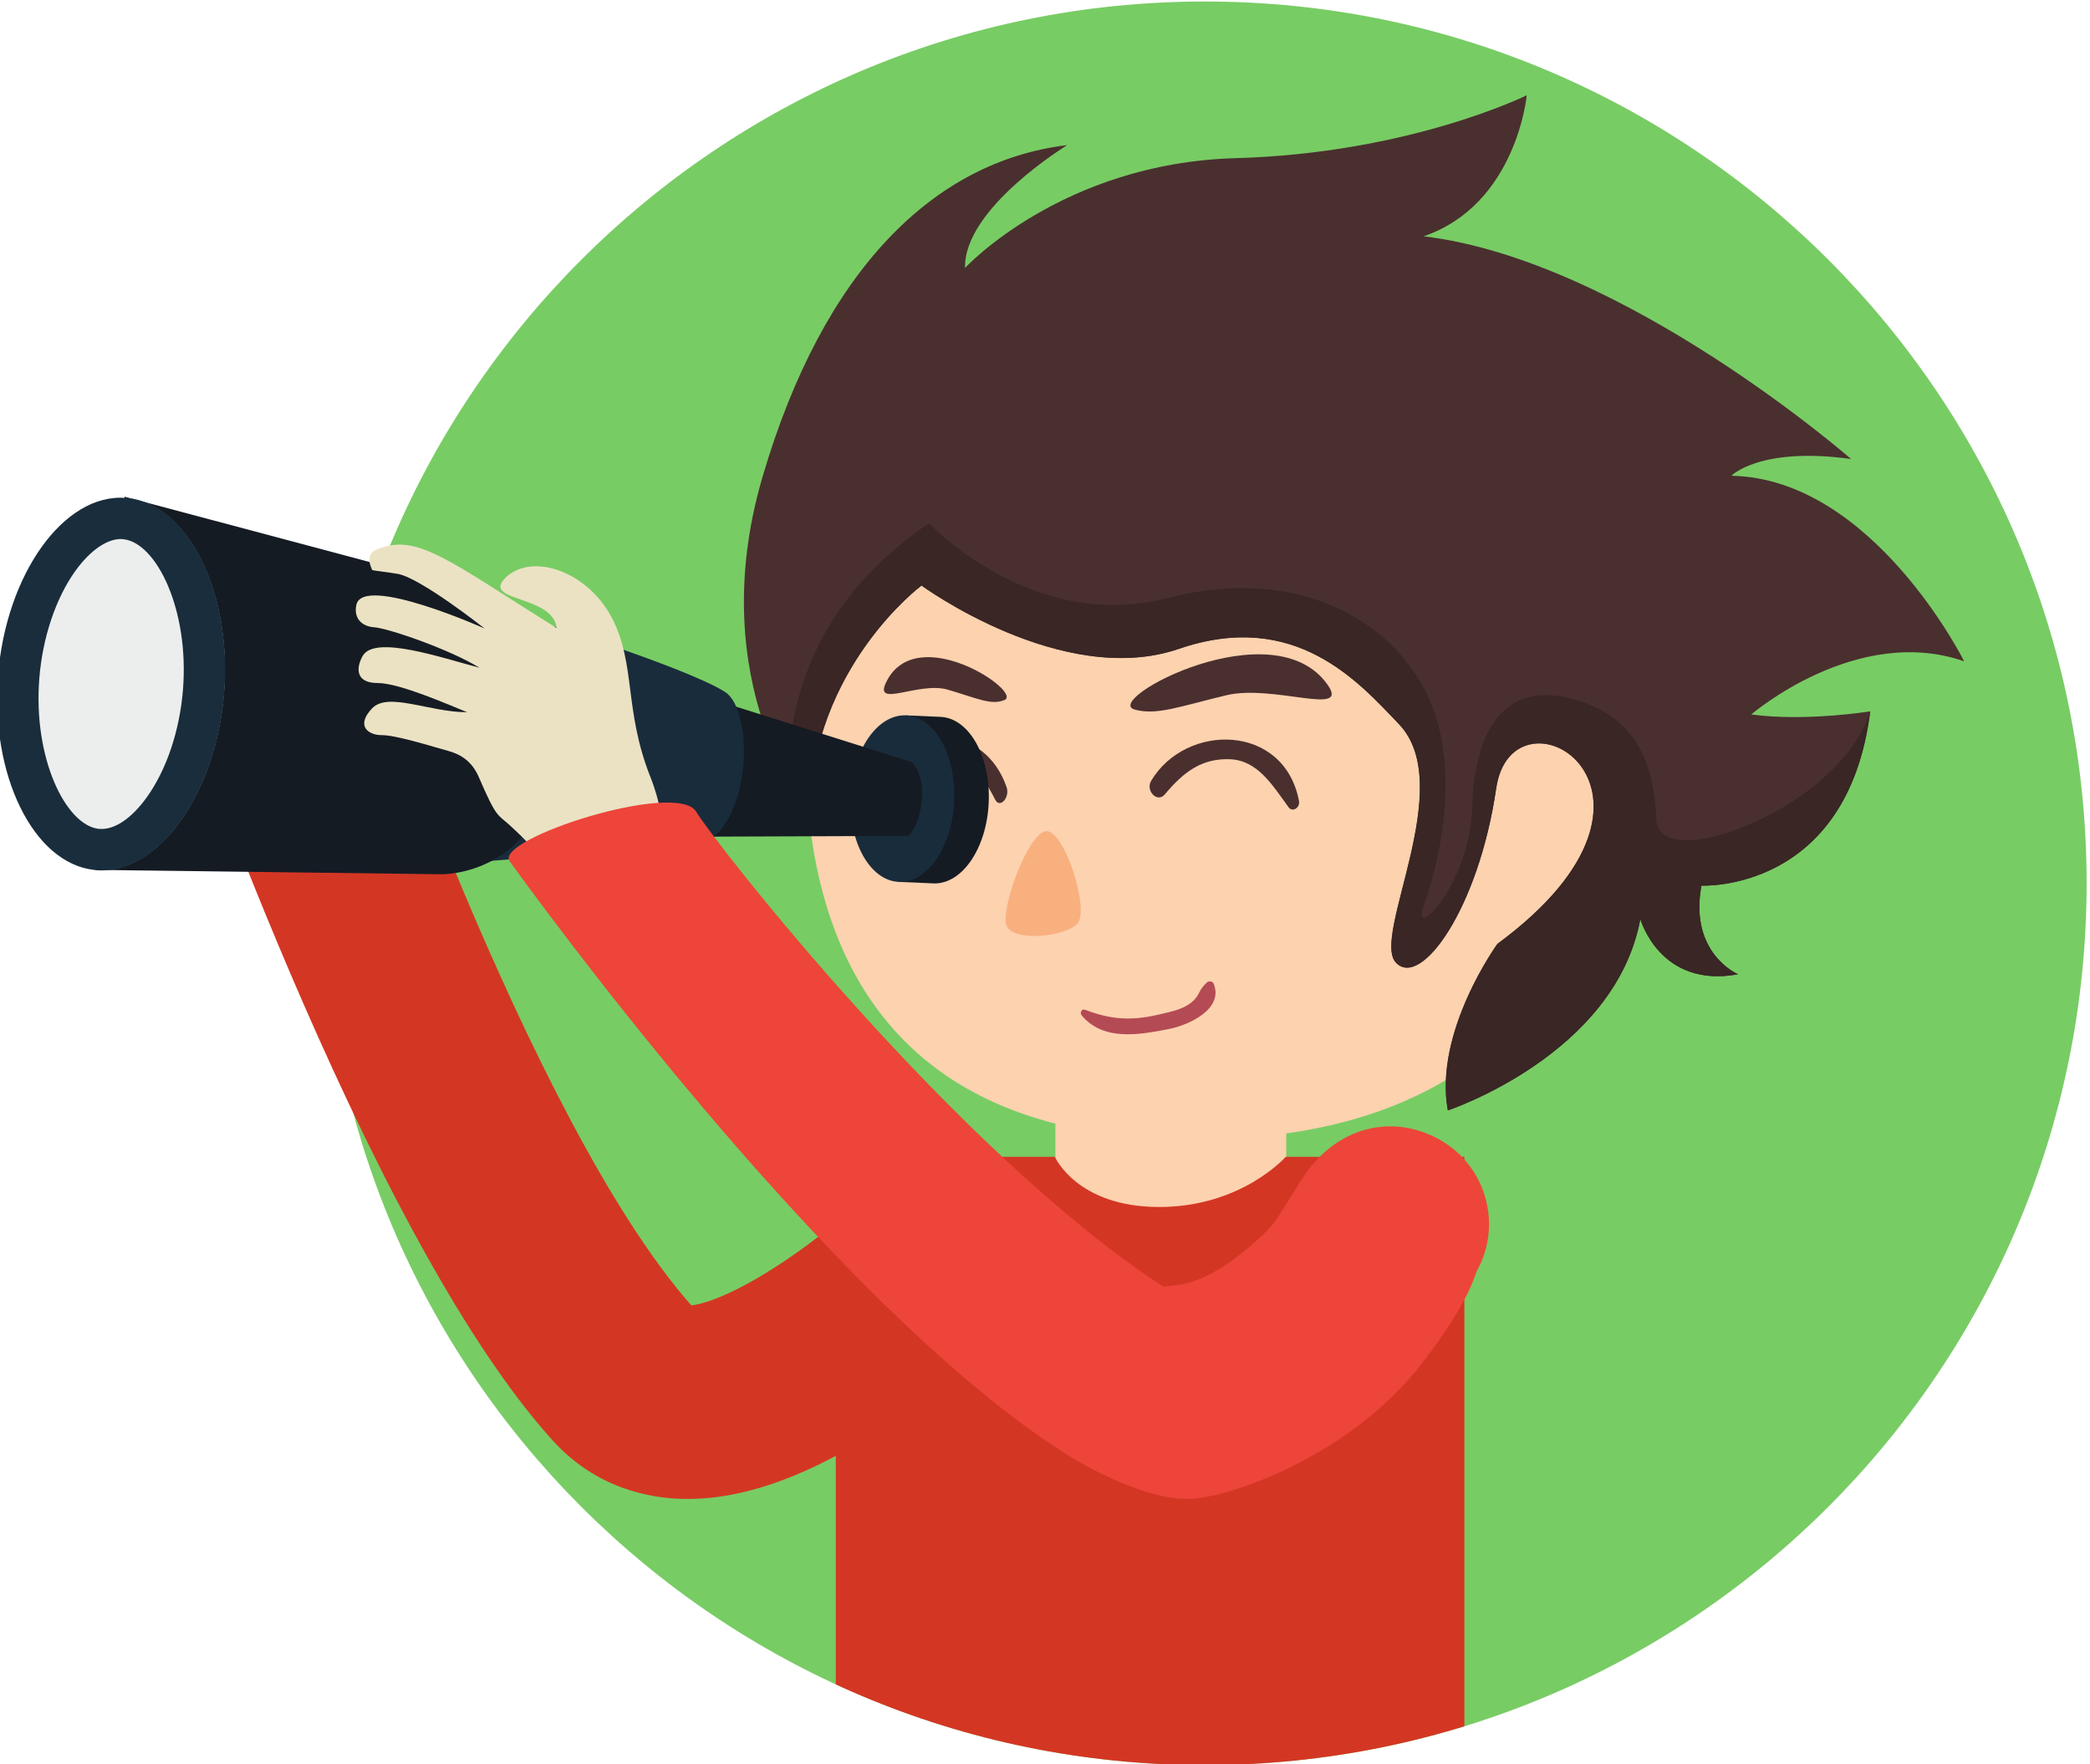 <?xml version="1.0" encoding="UTF-8" standalone="no"?>
<!-- Created with Inkscape (http://www.inkscape.org/) -->

<svg
   xmlns:dc="http://purl.org/dc/elements/1.1/"
   xmlns:cc="http://creativecommons.org/ns#"
   xmlns:rdf="http://www.w3.org/1999/02/22-rdf-syntax-ns#"
   xmlns:svg="http://www.w3.org/2000/svg"
   xmlns="http://www.w3.org/2000/svg"
   xmlns:sodipodi="http://sodipodi.sourceforge.net/DTD/sodipodi-0.dtd"
   xmlns:inkscape="http://www.inkscape.org/namespaces/inkscape"
   version="1.1"
   id="svg2"
   xml:space="preserve"
   width="186.045"
   height="157.027"
   viewBox="0 0 186.045 157.027"
   sodipodi:docname="answer.svg"
   inkscape:version="0.92.1 r15371"><defs
     id="defs6"><clipPath
       clipPathUnits="userSpaceOnUse"
       id="clipPath38"><path
         d="m 2416.03,10644.3 c 0,-378 -306.48,-684.5 -684.54,-684.5 -378.06,0 -684.53,306.5 -684.53,684.5 0,378.1 306.47,684.6 684.53,684.6 378.06,0 684.54,-306.5 684.54,-684.6"
         id="path36"
         inkscape:connector-curvature="0" /></clipPath><clipPath
       clipPathUnits="userSpaceOnUse"
       id="clipPath78"><path
         d="m 862.785,10337.4 h 1629.59 v 1629.58 H 862.785 Z"
         id="path76"
         inkscape:connector-curvature="0" /></clipPath><clipPath
       clipPathUnits="userSpaceOnUse"
       id="clipPath124"><path
         d="m 8521.56,10658.5 c 0,-378 -306.48,-684.5 -684.53,-684.5 -378.07,0 -684.54,306.5 -684.54,684.5 0,378.1 306.47,684.6 684.54,684.6 378.05,0 684.53,-306.5 684.53,-684.6"
         id="path122"
         inkscape:connector-curvature="0" /></clipPath><clipPath
       clipPathUnits="userSpaceOnUse"
       id="clipPath176"><path
         d="m 8521.56,10658.5 c 0,-378 -306.48,-684.5 -684.53,-684.5 -378.07,0 -684.54,306.5 -684.54,684.5 0,378.1 306.47,684.6 684.54,684.6 378.05,0 684.53,-306.5 684.53,-684.6"
         id="path174"
         inkscape:connector-curvature="0" /></clipPath><clipPath
       clipPathUnits="userSpaceOnUse"
       id="clipPath182"><path
         d="m 7890.06,10792.7 c -14.64,-0.4 -186.28,-5 -200.9,-5.4 -97.15,-2.6 -15.94,-97.4 92.76,-102 2.61,-0.2 9.58,-0.1 10.47,-0.1 0.89,0 7.86,0.4 10.45,0.7 108.31,10.3 184.34,109.3 87.22,106.8"
         id="path180"
         inkscape:connector-curvature="0" /></clipPath><clipPath
       clipPathUnits="userSpaceOnUse"
       id="clipPath196"><path
         d="m 8521.56,10658.5 c 0,-378 -306.48,-684.5 -684.53,-684.5 -378.07,0 -684.54,306.5 -684.54,684.5 0,378.1 306.47,684.6 684.54,684.6 378.05,0 684.53,-306.5 684.53,-684.6"
         id="path194"
         inkscape:connector-curvature="0" /></clipPath><clipPath
       clipPathUnits="userSpaceOnUse"
       id="clipPath206"><path
         d="m 6646.85,10834.8 1777.45,-957.2 767.55,709.7 -253.26,905.3 -1746.1,680 -545.64,-1337.8"
         id="path204"
         inkscape:connector-curvature="0" /></clipPath><clipPath
       clipPathUnits="userSpaceOnUse"
       id="clipPath298"><path
         d="m 6646.85,10834.8 1777.45,-957.2 767.55,709.7 -253.26,905.3 -1746.1,680 -545.64,-1337.8"
         id="path296"
         inkscape:connector-curvature="0" /></clipPath><clipPath
       clipPathUnits="userSpaceOnUse"
       id="clipPath304"><path
         d="m 7890.06,10792.7 c -14.64,-0.4 -186.28,-5 -200.9,-5.4 -97.15,-2.6 -15.94,-97.4 92.76,-102 2.61,-0.2 9.58,-0.1 10.47,-0.1 0.89,0 7.86,0.4 10.45,0.7 108.31,10.3 184.34,109.3 87.22,106.8"
         id="path302"
         inkscape:connector-curvature="0" /></clipPath><clipPath
       clipPathUnits="userSpaceOnUse"
       id="clipPath318"><path
         d="m 6646.85,10834.8 1777.45,-957.2 767.55,709.7 -253.26,905.3 -1746.1,680 -545.64,-1337.8"
         id="path316"
         inkscape:connector-curvature="0" /></clipPath><clipPath
       clipPathUnits="userSpaceOnUse"
       id="clipPath330"><path
         d="m 11549.6,10651.8 c 0,-378 -306.5,-684.5 -684.6,-684.5 -378,0 -684.5,306.5 -684.5,684.5 0,378.1 306.5,684.6 684.5,684.6 378.1,0 684.6,-306.5 684.6,-684.6"
         id="path328"
         inkscape:connector-curvature="0" /></clipPath><clipPath
       clipPathUnits="userSpaceOnUse"
       id="clipPath432"><path
         d="m 5270.01,10683.7 c 0,-378.1 -306.47,-684.5 -684.53,-684.5 -378.06,0 -684.54,306.4 -684.54,684.5 0,378.1 306.48,684.5 684.54,684.5 378.06,0 684.53,-306.4 684.53,-684.5"
         id="path430"
         inkscape:connector-curvature="0" /></clipPath><clipPath
       clipPathUnits="userSpaceOnUse"
       id="clipPath512"><path
         d="m 4048.81,9982.3 1419.82,545.9 281.26,1649.8 c 0,0 -1840.88,-215.7 -1874.4,-219 -33.53,-3.3 -780.19,-581.9 -780.19,-581.9 l 166.66,-1258.1 786.85,-136.7"
         id="path510"
         inkscape:connector-curvature="0" /></clipPath><clipPath
       clipPathUnits="userSpaceOnUse"
       id="clipPath632"><path
         d="m 2304.07,13149.1 c 0,-378 -306.47,-684.5 -684.53,-684.5 -378.06,0 -684.536,306.5 -684.536,684.5 0,378.1 306.476,684.5 684.536,684.5 378.06,0 684.53,-306.4 684.53,-684.5"
         id="path630"
         inkscape:connector-curvature="0" /></clipPath><clipPath
       clipPathUnits="userSpaceOnUse"
       id="clipPath688"><path
         d="m 429.363,13325.3 1556.447,-754.6 946.42,112.8 -628.16,2190.5 -1896.406,211.9 21.699,-1760.6"
         id="path686"
         inkscape:connector-curvature="0" /></clipPath><clipPath
       clipPathUnits="userSpaceOnUse"
       id="clipPath800"><path
         d="m 10868.1,7948 c 0,-378 -306.5,-684.5 -684.5,-684.5 -378.11,0 -684.58,306.5 -684.58,684.5 0,378.1 306.47,684.5 684.58,684.5 378,0 684.5,-306.4 684.5,-684.5"
         id="path798"
         inkscape:connector-curvature="0" /></clipPath><clipPath
       clipPathUnits="userSpaceOnUse"
       id="clipPath992"><path
         d="m 9602.5,8038.6 -18.12,-414.4 858.22,-249.3 425.5,639.5 722.8,708.8 -2051.88,738.9 -594.75,-895.5 658.23,-528"
         id="path990"
         inkscape:connector-curvature="0" /></clipPath><clipPath
       clipPathUnits="userSpaceOnUse"
       id="clipPath1200"><path
         d="m 7844.09,7924.7 c 0,-378 -306.48,-684.5 -684.54,-684.5 -378.05,0 -684.53,306.5 -684.53,684.5 0,378.1 306.48,684.5 684.53,684.5 378.06,0 684.54,-306.4 684.54,-684.5"
         id="path1198"
         inkscape:connector-curvature="0" /></clipPath><clipPath
       clipPathUnits="userSpaceOnUse"
       id="clipPath1286"><path
         d="m 7844.09,7924.7 c 0,-378 -306.48,-684.5 -684.54,-684.5 -378.05,0 -684.53,306.5 -684.53,684.5 0,378.1 306.48,684.5 684.53,684.5 378.06,0 684.54,-306.4 684.54,-684.5"
         id="path1284"
         inkscape:connector-curvature="0" /></clipPath><clipPath
       clipPathUnits="userSpaceOnUse"
       id="clipPath1292"><path
         d="m 7404.21,8095.6 c 11.29,-1.2 143.8,-16.2 155.09,-17.5 75,-8.4 5.85,-76.4 -78.57,-72.7 -2.02,0 -7.42,0.5 -8.1,0.6 -0.7,0.1 -6.06,0.8 -8.05,1.2 -83.11,15.3 -135.36,96.9 -60.37,88.4"
         id="path1290"
         inkscape:connector-curvature="0" /></clipPath><clipPath
       clipPathUnits="userSpaceOnUse"
       id="clipPath1306"><path
         d="m 7844.09,7924.7 c 0,-378 -306.48,-684.5 -684.54,-684.5 -378.05,0 -684.53,306.5 -684.53,684.5 0,378.1 306.48,684.5 684.53,684.5 378.06,0 684.54,-306.4 684.54,-684.5"
         id="path1304"
         inkscape:connector-curvature="0" /></clipPath><clipPath
       clipPathUnits="userSpaceOnUse"
       id="clipPath1340"><path
         d="m 7844.09,7924.7 c 0,-378 -306.48,-684.5 -684.54,-684.5 -378.05,0 -684.53,306.5 -684.53,684.5 0,378.1 306.48,684.5 684.53,684.5 378.06,0 684.54,-306.4 684.54,-684.5"
         id="path1338"
         inkscape:connector-curvature="0" /></clipPath><clipPath
       clipPathUnits="userSpaceOnUse"
       id="clipPath1346"><path
         d="m 6982.93,8413.4 c 9.91,-1.1 126.15,-14.2 136.06,-15.4 65.78,-7.4 5.13,-67 -68.93,-63.7 -1.78,0 -6.51,0.4 -7.11,0.5 -0.61,0 -5.31,0.7 -7.05,1 -72.92,13.4 -118.75,85 -52.97,77.6"
         id="path1344"
         inkscape:connector-curvature="0" /></clipPath><clipPath
       clipPathUnits="userSpaceOnUse"
       id="clipPath1360"><path
         d="m 7844.09,7924.7 c 0,-378 -306.48,-684.5 -684.54,-684.5 -378.05,0 -684.53,306.5 -684.53,684.5 0,378.1 306.48,684.5 684.53,684.5 378.06,0 684.54,-306.4 684.54,-684.5"
         id="path1358"
         inkscape:connector-curvature="0" /></clipPath><clipPath
       clipPathUnits="userSpaceOnUse"
       id="clipPath1422"><path
         d="m 6509.88,8170.4 50.5,-569.5 861.37,-308.3 498.13,741.1 647.06,666.2 -2051.92,738.9 -594.74,-895.5 589.6,-372.9"
         id="path1420"
         inkscape:connector-curvature="0" /></clipPath><clipPath
       clipPathUnits="userSpaceOnUse"
       id="clipPath1526"><path
         d="m 6509.88,8170.4 50.5,-569.5 861.37,-308.3 498.13,741.1 647.06,666.2 -2051.92,738.9 -594.74,-895.5 589.6,-372.9"
         id="path1524"
         inkscape:connector-curvature="0" /></clipPath><clipPath
       clipPathUnits="userSpaceOnUse"
       id="clipPath1532"><path
         d="m 7404.21,8095.6 c 11.29,-1.2 143.8,-16.2 155.09,-17.5 75,-8.4 5.85,-76.4 -78.57,-72.7 -2.02,0 -7.42,0.5 -8.1,0.6 -0.7,0.1 -6.06,0.8 -8.05,1.2 -83.11,15.3 -135.36,96.9 -60.37,88.4"
         id="path1530"
         inkscape:connector-curvature="0" /></clipPath><clipPath
       clipPathUnits="userSpaceOnUse"
       id="clipPath1546"><path
         d="m 6509.88,8170.4 50.5,-569.5 861.37,-308.3 498.13,741.1 647.06,666.2 -2051.92,738.9 -594.74,-895.5 589.6,-372.9"
         id="path1544"
         inkscape:connector-curvature="0" /></clipPath><clipPath
       clipPathUnits="userSpaceOnUse"
       id="clipPath1556"><path
         d="m 6509.88,8170.4 50.5,-569.5 861.37,-308.3 498.13,741.1 647.06,666.2 -2051.92,738.9 -594.74,-895.5 589.6,-372.9"
         id="path1554"
         inkscape:connector-curvature="0" /></clipPath><clipPath
       clipPathUnits="userSpaceOnUse"
       id="clipPath1562"><path
         d="m 6959.76,8306.2 c -9.62,19.1 -17.91,38.6 -24.96,58.4 l 23.78,-5.5 1.18,-52.9"
         id="path1560"
         inkscape:connector-curvature="0" /></clipPath><clipPath
       clipPathUnits="userSpaceOnUse"
       id="clipPath1572"><path
         d="m 6509.88,8170.4 50.5,-569.5 861.37,-308.3 498.13,741.1 647.06,666.2 -2051.92,738.9 -594.74,-895.5 589.6,-372.9"
         id="path1570"
         inkscape:connector-curvature="0" /></clipPath><clipPath
       clipPathUnits="userSpaceOnUse"
       id="clipPath1620"><path
         d="m 6509.88,8170.4 50.5,-569.5 861.37,-308.3 498.13,741.1 647.06,666.2 -2051.92,738.9 -594.74,-895.5 589.6,-372.9"
         id="path1618"
         inkscape:connector-curvature="0" /></clipPath><clipPath
       clipPathUnits="userSpaceOnUse"
       id="clipPath1626"><path
         d="m 6982.93,8413.4 c 9.91,-1.1 126.15,-14.2 136.06,-15.4 65.78,-7.4 5.13,-67 -68.93,-63.7 -1.78,0 -6.51,0.4 -7.11,0.5 -0.61,0 -5.31,0.7 -7.05,1 -72.92,13.4 -118.75,85 -52.97,77.6"
         id="path1624"
         inkscape:connector-curvature="0" /></clipPath><clipPath
       clipPathUnits="userSpaceOnUse"
       id="clipPath1640"><path
         d="m 6509.88,8170.4 50.5,-569.5 861.37,-308.3 498.13,741.1 647.06,666.2 -2051.92,738.9 -594.74,-895.5 589.6,-372.9"
         id="path1638"
         inkscape:connector-curvature="0" /></clipPath><clipPath
       clipPathUnits="userSpaceOnUse"
       id="clipPath1708"><path
         d="m 4761.6,7992.4 c 0,-378 -306.47,-684.5 -684.53,-684.5 -378.06,0 -684.53,306.5 -684.53,684.5 0,378.1 306.47,684.6 684.53,684.6 378.06,0 684.53,-306.5 684.53,-684.6"
         id="path1706"
         inkscape:connector-curvature="0" /></clipPath><clipPath
       clipPathUnits="userSpaceOnUse"
       id="clipPath1828"><path
         d="m 4761.6,7992.4 c 0,-378 -306.47,-684.5 -684.53,-684.5 -378.06,0 -684.53,306.5 -684.53,684.5 0,378.1 306.47,684.6 684.53,684.6 378.06,0 684.53,-306.5 684.53,-684.6"
         id="path1826"
         inkscape:connector-curvature="0" /></clipPath><clipPath
       clipPathUnits="userSpaceOnUse"
       id="clipPath1834"><path
         d="m 4555.18,7502.5 c -0.09,41.5 1.06,81.2 3.99,116.2 v 0 h 0.04 c -2.52,-32.6 -2.96,-71.8 -2.12,-114.3 -0.64,-0.6 -1.27,-1.2 -1.91,-1.9"
         id="path1832"
         inkscape:connector-curvature="0" /></clipPath><clipPath
       clipPathUnits="userSpaceOnUse"
       id="clipPath1844"><path
         d="m 4761.6,7992.4 c 0,-378 -306.47,-684.5 -684.53,-684.5 -378.06,0 -684.53,306.5 -684.53,684.5 0,378.1 306.47,684.6 684.53,684.6 378.06,0 684.53,-306.5 684.53,-684.6"
         id="path1842"
         inkscape:connector-curvature="0" /></clipPath><clipPath
       clipPathUnits="userSpaceOnUse"
       id="clipPath1876"><path
         d="m 4761.6,7992.4 c 0,-378 -306.47,-684.5 -684.53,-684.5 -378.06,0 -684.53,306.5 -684.53,684.5 0,378.1 306.47,684.6 684.53,684.6 378.06,0 684.53,-306.5 684.53,-684.6"
         id="path1874"
         inkscape:connector-curvature="0" /></clipPath><clipPath
       clipPathUnits="userSpaceOnUse"
       id="clipPath1882"><path
         d="m 4254.96,8286.8 c 8.52,-1 108.45,-12.2 116.96,-13.2 56.56,-6.4 4.41,-57.6 -59.25,-54.8 -1.53,0 -5.6,0.3 -6.11,0.4 -0.52,0 -4.57,0.6 -6.06,0.9 -62.68,11.5 -102.08,73.1 -45.54,66.7"
         id="path1880"
         inkscape:connector-curvature="0" /></clipPath><clipPath
       clipPathUnits="userSpaceOnUse"
       id="clipPath1896"><path
         d="m 4761.6,7992.4 c 0,-378 -306.47,-684.5 -684.53,-684.5 -378.06,0 -684.53,306.5 -684.53,684.5 0,378.1 306.47,684.6 684.53,684.6 378.06,0 684.53,-306.5 684.53,-684.6"
         id="path1894"
         inkscape:connector-curvature="0" /></clipPath><clipPath
       clipPathUnits="userSpaceOnUse"
       id="clipPath1922"><path
         d="m 3415.85,8042 41.64,-326.3 889.65,-306.4 414.46,409.3 1219.14,634.3 L 4088.09,9957.7 2848.81,8601 3415.85,8042"
         id="path1920"
         inkscape:connector-curvature="0" /></clipPath><clipPath
       clipPathUnits="userSpaceOnUse"
       id="clipPath2074"><path
         d="m 3415.85,8042 41.64,-326.3 889.65,-306.4 414.46,409.3 1219.14,634.3 L 4088.09,9957.7 2848.81,8601 3415.85,8042"
         id="path2072"
         inkscape:connector-curvature="0" /></clipPath><clipPath
       clipPathUnits="userSpaceOnUse"
       id="clipPath2080"><path
         d="m 4254.96,8286.8 c 8.52,-1 108.45,-12.2 116.96,-13.2 56.56,-6.4 4.41,-57.6 -59.25,-54.8 -1.53,0 -5.6,0.3 -6.11,0.4 -0.52,0 -4.57,0.6 -6.06,0.9 -62.68,11.5 -102.08,73.1 -45.54,66.7"
         id="path2078"
         inkscape:connector-curvature="0" /></clipPath><clipPath
       clipPathUnits="userSpaceOnUse"
       id="clipPath2094"><path
         d="m 3415.85,8042 41.64,-326.3 889.65,-306.4 414.46,409.3 1219.14,634.3 L 4088.09,9957.7 2848.81,8601 3415.85,8042"
         id="path2092"
         inkscape:connector-curvature="0" /></clipPath><clipPath
       clipPathUnits="userSpaceOnUse"
       id="clipPath2122"><path
         d="m 2220.02,8149.3 c 0,-378 -306.48,-684.5 -684.53,-684.5 -378.07,0 -684.541,306.5 -684.541,684.5 0,378.1 306.471,684.6 684.541,684.6 378.05,0 684.53,-306.5 684.53,-684.6"
         id="path2120"
         inkscape:connector-curvature="0" /></clipPath><clipPath
       clipPathUnits="userSpaceOnUse"
       id="clipPath2282"><path
         d="m 2220.02,8149.3 c 0,-378 -306.48,-684.5 -684.53,-684.5 -378.07,0 -684.541,306.5 -684.541,684.5 0,378.1 306.471,684.6 684.541,684.6 378.05,0 684.53,-306.5 684.53,-684.6"
         id="path2280"
         inkscape:connector-curvature="0" /></clipPath><clipPath
       clipPathUnits="userSpaceOnUse"
       id="clipPath2288"><path
         d="m 1440.39,8024.7 c 8.4,-1.6 107.02,-20.1 115.43,-21.6 55.81,-10.5 0.19,-57.7 -62.96,-50.3 -1.52,0.1 -5.54,0.8 -6.05,0.9 -0.51,0.1 -4.5,0.9 -5.96,1.4 -61.54,15.9 -96.26,80.1 -40.46,69.6"
         id="path2286"
         inkscape:connector-curvature="0" /></clipPath><clipPath
       clipPathUnits="userSpaceOnUse"
       id="clipPath2302"><path
         d="m 2220.02,8149.3 c 0,-378 -306.48,-684.5 -684.53,-684.5 -378.07,0 -684.541,306.5 -684.541,684.5 0,378.1 306.471,684.6 684.541,684.6 378.05,0 684.53,-306.5 684.53,-684.6"
         id="path2300"
         inkscape:connector-curvature="0" /></clipPath><clipPath
       clipPathUnits="userSpaceOnUse"
       id="clipPath2320"><path
         d="m 2220.02,8149.3 c 0,-378 -306.48,-684.5 -684.53,-684.5 -378.07,0 -684.541,306.5 -684.541,684.5 0,378.1 306.471,684.6 684.541,684.6 378.05,0 684.53,-306.5 684.53,-684.6"
         id="path2318"
         inkscape:connector-curvature="0" /></clipPath><clipPath
       clipPathUnits="userSpaceOnUse"
       id="clipPath2326"><path
         d="m 1417.87,7832.4 c 8.53,0.8 108.65,10.3 117.18,11.1 56.66,5.4 16.14,-55.5 -46.74,-65.8 -1.49,-0.3 -5.55,-0.8 -6.07,-0.8 -0.52,-0.1 -4.59,-0.4 -6.12,-0.4 -63.7,-1.6 -114.9,50.6 -58.25,55.9"
         id="path2324"
         inkscape:connector-curvature="0" /></clipPath><clipPath
       clipPathUnits="userSpaceOnUse"
       id="clipPath2340"><path
         d="m 892.676,8121.3 43.633,-295.8 858.231,-249.3 392.67,834.7 755.66,513.6 -2051.921,738.9 -594.746,-895.5 596.473,-646.6"
         id="path2338"
         inkscape:connector-curvature="0" /></clipPath><clipPath
       clipPathUnits="userSpaceOnUse"
       id="clipPath2538"><path
         d="m 892.676,8121.3 43.633,-295.8 858.231,-249.3 392.67,834.7 755.66,513.6 -2051.921,738.9 -594.746,-895.5 596.473,-646.6"
         id="path2536"
         inkscape:connector-curvature="0" /></clipPath><clipPath
       clipPathUnits="userSpaceOnUse"
       id="clipPath2544"><path
         d="m 1440.39,8024.7 c 8.4,-1.6 107.02,-20.1 115.43,-21.6 55.81,-10.5 0.19,-57.7 -62.96,-50.3 -1.52,0.1 -5.54,0.8 -6.05,0.9 -0.51,0.1 -4.5,0.9 -5.96,1.4 -61.54,15.9 -96.26,80.1 -40.46,69.6"
         id="path2542"
         inkscape:connector-curvature="0" /></clipPath><clipPath
       clipPathUnits="userSpaceOnUse"
       id="clipPath2558"><path
         d="m 892.676,8121.3 43.633,-295.8 858.231,-249.3 392.67,834.7 755.66,513.6 -2051.921,738.9 -594.746,-895.5 596.473,-646.6"
         id="path2556"
         inkscape:connector-curvature="0" /></clipPath><clipPath
       clipPathUnits="userSpaceOnUse"
       id="clipPath2608"><path
         d="m 7844.22,3429.1 c 0,-325.2 263.64,-588.9 588.85,-588.9 325.21,0 588.85,263.7 588.85,588.9 0,325.2 -263.64,588.8 -588.85,588.8 -325.21,0 -588.85,-263.6 -588.85,-588.8"
         id="path2606"
         inkscape:connector-curvature="0" /></clipPath><clipPath
       clipPathUnits="userSpaceOnUse"
       id="clipPath2624"><path
         d="m 1731.49,6113.7 c 0,-325.2 263.64,-588.8 588.85,-588.8 325.21,0 588.85,263.6 588.85,588.8 0,325.3 -263.64,588.9 -588.85,588.9 -325.21,0 -588.85,-263.6 -588.85,-588.9"
         id="path2622"
         inkscape:connector-curvature="0" /></clipPath><clipPath
       clipPathUnits="userSpaceOnUse"
       id="clipPath2802"><path
         d="m 5433.9,5819.9 c 0,-325.2 263.63,-588.8 588.84,-588.8 325.22,0 588.85,263.6 588.85,588.8 0,325.2 -263.63,588.9 -588.85,588.9 -325.21,0 -588.84,-263.7 -588.84,-588.9"
         id="path2800"
         inkscape:connector-curvature="0" /></clipPath><clipPath
       clipPathUnits="userSpaceOnUse"
       id="clipPath2844"><path
         d="m 3315.21,3264.1 c 0,-325.2 263.64,-588.9 588.85,-588.9 325.22,0 588.85,263.7 588.85,588.9 0,325.2 -263.63,588.8 -588.85,588.8 -325.21,0 -588.85,-263.6 -588.85,-588.8"
         id="path2842"
         inkscape:connector-curvature="0" /></clipPath><clipPath
       clipPathUnits="userSpaceOnUse"
       id="clipPath2918"><path
         d="m 2783.48,3115.9 h 1990 v 1328.4 h -1990 z"
         id="path2916"
         inkscape:connector-curvature="0" /></clipPath><clipPath
       clipPathUnits="userSpaceOnUse"
       id="clipPath2964"><path
         d="m 3846.53,3575.1 c 10.36,-0.1 131.93,-1 142.28,-1.1 68.81,-0.5 12.6,-68.7 -64.29,-73.4 -1.84,-0.2 -6.78,-0.3 -7.41,-0.2 -0.63,0 -5.56,0.1 -7.4,0.3 -76.81,5.9 -131.97,74.9 -63.18,74.4"
         id="path2962"
         inkscape:connector-curvature="0" /></clipPath><clipPath
       clipPathUnits="userSpaceOnUse"
       id="clipPath2978"><path
         d="m 2783.48,3115.9 h 1990 v 1328.4 h -1990 z"
         id="path2976"
         inkscape:connector-curvature="0" /></clipPath><clipPath
       clipPathUnits="userSpaceOnUse"
       id="clipPath3094"><path
         d="m 6785.07,793.602 c 0,-378.2 306.61,-684.801 684.82,-684.801 378.21,0 684.82,306.601 684.82,684.801 0,378.198 -306.61,684.798 -684.82,684.798 -378.21,0 -684.82,-306.6 -684.82,-684.798"
         id="path3092"
         inkscape:connector-curvature="0" /></clipPath><clipPath
       clipPathUnits="userSpaceOnUse"
       id="clipPath3160"><path
         d="m 3601.73,815.902 c 0,-378.199 306.6,-684.8 684.82,-684.8 378.21,0 684.81,306.601 684.81,684.8 0,378.198 -306.6,684.798 -684.81,684.798 -378.22,0 -684.82,-306.6 -684.82,-684.798"
         id="path3158"
         inkscape:connector-curvature="0" /></clipPath><clipPath
       clipPathUnits="userSpaceOnUse"
       id="clipPath3450"><path
         d="m 11248.8,793.301 c 0,-378 -306.4,-684.5 -684.5,-684.5 -378.1,0 -684.54,306.5 -684.54,684.5 0,378.099 306.44,684.499 684.54,684.499 378.1,0 684.5,-306.4 684.5,-684.499"
         id="path3448"
         inkscape:connector-curvature="0" /></clipPath><clipPath
       clipPathUnits="userSpaceOnUse"
       id="clipPath3498"><path
         d="m 9628.67,429.602 h 1882.43 v 1015.6 H 9628.67 Z"
         id="path3496"
         inkscape:connector-curvature="0" /></clipPath><clipPath
       clipPathUnits="userSpaceOnUse"
       id="clipPath3562"><path
         d="m 6785.07,793.602 c 0,-378.2 306.61,-684.801 684.82,-684.801 378.21,0 684.82,306.601 684.82,684.801 0,378.198 -306.61,684.798 -684.82,684.798 -378.21,0 -684.82,-306.6 -684.82,-684.798"
         id="path3560"
         inkscape:connector-curvature="0" /></clipPath><clipPath
       clipPathUnits="userSpaceOnUse"
       id="clipPath3664"><path
         d="m 6785.07,793.602 c 0,-378.2 306.61,-684.801 684.82,-684.801 378.21,0 684.82,306.601 684.82,684.801 0,378.198 -306.61,684.798 -684.82,684.798 -378.21,0 -684.82,-306.6 -684.82,-684.798"
         id="path3662"
         inkscape:connector-curvature="0" /></clipPath><clipPath
       clipPathUnits="userSpaceOnUse"
       id="clipPath3670"><path
         d="m 7263.86,1140.6 c 8.51,-0.9 108.29,-12.2 116.79,-13.2 56.48,-6.3 4.41,-57.5 -59.15,-54.7 -1.54,0 -5.6,0.4 -6.12,0.4 -0.51,0.1 -4.56,0.6 -6.04,1 -62.6,11.4 -101.94,72.9 -45.48,66.5"
         id="path3668"
         inkscape:connector-curvature="0" /></clipPath><clipPath
       clipPathUnits="userSpaceOnUse"
       id="clipPath3684"><path
         d="m 6785.07,793.602 c 0,-378.2 306.61,-684.801 684.82,-684.801 378.21,0 684.82,306.601 684.82,684.801 0,378.198 -306.61,684.798 -684.82,684.798 -378.21,0 -684.82,-306.6 -684.82,-684.798"
         id="path3682"
         inkscape:connector-curvature="0" /></clipPath><clipPath
       clipPathUnits="userSpaceOnUse"
       id="clipPath3734"><path
         d="m 6785.07,793.602 c 0,-378.2 306.61,-684.801 684.82,-684.801 378.21,0 684.82,306.601 684.82,684.801 0,378.198 -306.61,684.798 -684.82,684.798 -378.21,0 -684.82,-306.6 -684.82,-684.798"
         id="path3732"
         inkscape:connector-curvature="0" /></clipPath><clipPath
       clipPathUnits="userSpaceOnUse"
       id="clipPath3740"><path
         d="m 7627.12,1011.5 c 8.28,-0.9 105.44,-11.898 113.72,-12.797 54.98,-6.203 4.29,-56 -57.61,-53.301 -1.49,0 -5.44,0.399 -5.94,0.399 -0.51,0.101 -4.45,0.601 -5.89,0.902 -60.95,11.199 -99.25,71.097 -44.28,64.797"
         id="path3738"
         inkscape:connector-curvature="0" /></clipPath><clipPath
       clipPathUnits="userSpaceOnUse"
       id="clipPath3754"><path
         d="m 6785.07,793.602 c 0,-378.2 306.61,-684.801 684.82,-684.801 378.21,0 684.82,306.601 684.82,684.801 0,378.198 -306.61,684.798 -684.82,684.798 -378.21,0 -684.82,-306.6 -684.82,-684.798"
         id="path3752"
         inkscape:connector-curvature="0" /></clipPath><clipPath
       clipPathUnits="userSpaceOnUse"
       id="clipPath3764"><path
         d="m 6365.35,910.102 2120,-608.301 160,812.999 c 0,0 -699.33,1012.8 -757.16,1008.4 -57.84,-4.3 -1103.12,-109.3 -1103.12,-109.3 l -304.72,-426.6 -115,-677.198"
         id="path3762"
         inkscape:connector-curvature="0" /></clipPath><clipPath
       clipPathUnits="userSpaceOnUse"
       id="clipPath3900"><path
         d="m 6365.35,910.102 2120,-608.301 160,812.999 c 0,0 -699.33,1012.8 -757.16,1008.4 -57.84,-4.3 -1103.12,-109.3 -1103.12,-109.3 l -304.72,-426.6 -115,-677.198"
         id="path3898"
         inkscape:connector-curvature="0" /></clipPath><clipPath
       clipPathUnits="userSpaceOnUse"
       id="clipPath3906"><path
         d="m 7263.86,1140.6 c 8.51,-0.9 108.29,-12.2 116.79,-13.2 56.48,-6.3 4.41,-57.5 -59.15,-54.7 -1.54,0 -5.6,0.4 -6.12,0.4 -0.51,0.1 -4.56,0.6 -6.04,1 -62.6,11.4 -101.94,72.9 -45.48,66.5"
         id="path3904"
         inkscape:connector-curvature="0" /></clipPath><clipPath
       clipPathUnits="userSpaceOnUse"
       id="clipPath3920"><path
         d="m 6365.35,910.102 2120,-608.301 160,812.999 c 0,0 -699.33,1012.8 -757.16,1008.4 -57.84,-4.3 -1103.12,-109.3 -1103.12,-109.3 l -304.72,-426.6 -115,-677.198"
         id="path3918"
         inkscape:connector-curvature="0" /></clipPath><clipPath
       clipPathUnits="userSpaceOnUse"
       id="clipPath3970"><path
         d="m 6365.35,910.102 2120,-608.301 160,812.999 c 0,0 -699.33,1012.8 -757.16,1008.4 -57.84,-4.3 -1103.12,-109.3 -1103.12,-109.3 l -304.72,-426.6 -115,-677.198"
         id="path3968"
         inkscape:connector-curvature="0" /></clipPath><clipPath
       clipPathUnits="userSpaceOnUse"
       id="clipPath3976"><path
         d="m 7627.12,1011.5 c 8.28,-0.9 105.44,-11.898 113.72,-12.797 54.98,-6.203 4.29,-56 -57.61,-53.301 -1.49,0 -5.44,0.399 -5.94,0.399 -0.51,0.101 -4.45,0.601 -5.89,0.902 -60.95,11.199 -99.25,71.097 -44.28,64.797"
         id="path3974"
         inkscape:connector-curvature="0" /></clipPath><clipPath
       clipPathUnits="userSpaceOnUse"
       id="clipPath3990"><path
         d="m 6365.35,910.102 2120,-608.301 160,812.999 c 0,0 -699.33,1012.8 -757.16,1008.4 -57.84,-4.3 -1103.12,-109.3 -1103.12,-109.3 l -304.72,-426.6 -115,-677.198"
         id="path3988"
         inkscape:connector-curvature="0" /></clipPath><clipPath
       clipPathUnits="userSpaceOnUse"
       id="clipPath4004"><path
         d="m 0,15959.7 h 12077.2 v 4690.19 H 0 Z"
         id="path4002"
         inkscape:connector-curvature="0" /></clipPath><clipPath
       clipPathUnits="userSpaceOnUse"
       id="clipPath5324"><path
         d="m 1360.27,18422.7 c 11.29,-1.2 143.69,-16.2 154.97,-17.5 74.93,-8.4 5.85,-76.3 -78.5,-72.6 -2.03,0 -7.42,0.5 -8.1,0.6 -0.69,0 -6.06,0.8 -8.04,1.2 -83.05,15.2 -135.25,96.8 -60.33,88.3"
         id="path5322"
         inkscape:connector-curvature="0" /></clipPath><clipPath
       clipPathUnits="userSpaceOnUse"
       id="clipPath5344"><path
         d="m 0,15959.7 h 12077.2 v 4690.19 H 0 Z"
         id="path5342"
         inkscape:connector-curvature="0" /></clipPath><clipPath
       clipPathUnits="userSpaceOnUse"
       id="clipPath5456"><path
         d="m 939.344,18740.2 c 9.894,-1.1 126.046,-14.2 135.936,-15.3 65.74,-7.4 5.13,-67 -68.86,-63.7 -1.78,0 -6.506,0.4 -7.107,0.5 -0.606,0 -5.309,0.7 -7.043,1 -72.86,13.4 -118.653,85 -52.926,77.5"
         id="path5454"
         inkscape:connector-curvature="0" /></clipPath><clipPath
       clipPathUnits="userSpaceOnUse"
       id="clipPath5476"><path
         d="m 0,15959.7 h 12077.2 v 4690.19 H 0 Z"
         id="path5474"
         inkscape:connector-curvature="0" /></clipPath></defs><sodipodi:namedview
     pagecolor="#ffffff"
     bordercolor="#666666"
     borderopacity="1"
     objecttolerance="10"
     gridtolerance="10"
     guidetolerance="10"
     inkscape:pageopacity="0"
     inkscape:pageshadow="2"
     inkscape:window-width="1730"
     inkscape:window-height="1008"
     id="namedview4"
     showgrid="false"
     fit-margin-top="0"
     fit-margin-left="0"
     fit-margin-right="0"
     fit-margin-bottom="0"
     inkscape:zoom="0.48487556"
     inkscape:cx="-551.26907"
     inkscape:cy="298.64726"
     inkscape:window-x="0"
     inkscape:window-y="0"
     inkscape:window-maximized="0"
     inkscape:current-layer="g12" /><g
     id="g10"
     inkscape:groupmode="layer"
     inkscape:label="ink_ext_XXXXXX"
     transform="matrix(1.333,0,0,-1.333,-1016.878,535.72)"><g
       id="g12"
       transform="scale(0.1)"><path
         d="m 7844.22,3429.1 c 0,-325.2 263.64,-588.9 588.85,-588.9 325.21,0 588.85,263.7 588.85,588.9 0,325.2 -263.64,588.8 -588.85,588.8 -325.21,0 -588.85,-263.6 -588.85,-588.8"
         style="fill:#78cc64;fill-opacity:1;fill-rule:nonzero;stroke:none"
         id="path2562"
         inkscape:connector-curvature="0" /><path
         d="m 8053.06,3022.6 c 9.98,-2.8 20.5,-4.4 31.46,-4.6 47.16,-1.1 100.97,21.5 164.52,69.1 41.56,31.2 49.92,47.8 51.23,49.2 25.13,25.3 25,66.2 -0.29,91.3 -25.29,25.1 -66.14,25 -91.29,-0.2 -0.28,-0.3 -5.61,-13.8 -41.37,-40.1 -42.25,-31 -67.61,-39.1 -77.18,-40.1 -109.24,123.8 -223.03,461.6 -223.03,461.6 L 7742.56,3575 c 0,0 128.28,-377.9 254.82,-517.8 15.32,-17 34.22,-28.7 55.68,-34.6"
         style="fill:#d43624;fill-opacity:1;fill-rule:nonzero;stroke:none"
         id="path2564"
         inkscape:connector-curvature="0" /><path
         d="m 8333.27,3184.5 h 154.16 v 142.3 h -154.16 v -142.3"
         style="fill:#fcd2af;fill-opacity:1;fill-rule:nonzero;stroke:none"
         id="path2566"
         inkscape:connector-curvature="0" /><path
         d="m 8186.54,3662.7 c 0,0 -116.24,-384.8 211.08,-403.7 342.82,-19.7 328.11,289.8 320.71,374.4 -7.4,84.5 -469.45,243.6 -531.79,29.3"
         style="fill:#fcd2af;fill-opacity:1;fill-rule:nonzero;stroke:none"
         id="path2568"
         inkscape:connector-curvature="0" /><path
         d="m 8438.99,3362 c -0.7,1.8 -3.32,2 -4.57,0.8 -3.09,-3 -3.47,-3.6 -5.57,-7.6 -5.16,-9.9 -18.26,-11.8 -27.93,-14.1 -17.77,-4 -31.02,-2.9 -47.79,3.5 -2.25,0.9 -3.72,-2 -2.35,-3.7 14.48,-17.4 38.4,-13 58.09,-9.2 13.38,2.6 36.95,13.3 30.12,30.3"
         style="fill:#b44b54;fill-opacity:1;fill-rule:nonzero;stroke:none"
         id="path2570"
         inkscape:connector-curvature="0" /><path
         d="m 8326.45,3463.8 c -12.11,-2.9 -29.97,-52.3 -25.81,-63 4.17,-10.8 38.23,-7.8 47.16,1.1 8.94,8.9 -8.96,64.7 -21.35,61.9"
         style="fill:#f9b07f;fill-opacity:1;fill-rule:nonzero;stroke:none"
         id="path2572"
         inkscape:connector-curvature="0" /><path
         d="m 8406.33,3488.4 c 12.66,15.2 24.88,24.2 43.51,23.5 18.54,-0.7 28.43,-17.4 39.2,-32.1 2.6,-3.5 7.77,-0.3 6.9,4.3 -9.95,51.9 -75.53,52.3 -98.7,13.4 -3.99,-6.6 4.17,-15 9.09,-9.1"
         style="fill:#4a2f2f;fill-opacity:1;fill-rule:nonzero;stroke:none"
         id="path2574"
         inkscape:connector-curvature="0" /><path
         d="m 8293.02,3485 c -8.18,16.2 -16.57,26.3 -30.65,27.3 -14.01,0.9 -22.93,-14.8 -32.35,-28.5 -2.27,-3.3 -5.87,0.4 -4.81,4.8 12.11,50.9 61.48,45.4 75.46,4.7 2.41,-7 -4.48,-14.6 -7.65,-8.3"
         style="fill:#4a2f2f;fill-opacity:1;fill-rule:nonzero;stroke:none"
         id="path2576"
         inkscape:connector-curvature="0" /><path
         d="m 8579.18,3861.1 c 133.47,-15.9 285.42,-148.7 285.42,-148.7 -60.99,8.4 -79.91,-11.2 -79.91,-11.2 94.51,-1.8 155.46,-123.9 155.46,-123.9 -71.97,25 -142.18,-35.5 -142.18,-35.5 36.37,-4.9 79.45,2.1 79.45,2.1 -15.31,-121.3 -112.72,-116.4 -112.72,-116.4 -8.4,-45.3 24.46,-59.2 24.46,-59.2 -52.36,-9.6 -65.26,36.9 -65.26,36.9 -16.81,-90.7 -128.56,-127.8 -128.56,-127.8 -9.55,52.4 33.11,111.2 33.11,111.2 139.5,102.8 10.04,178.5 -0.83,103.8 -11.71,-80.2 -50.29,-134 -66.94,-116.3 -16.66,17.6 41.46,118 1.98,159.3 -26.98,28.2 -69.35,76.8 -146.99,50.2 -77.64,-26.6 -171.8,42.3 -171.8,42.3 0,0 -72.95,-54.3 -74.85,-151.9 0,0 -71.92,86.1 -31.34,224.4 40.59,138.3 114.46,210.9 203.51,221.6 0,0 -69.29,-42.2 -68.25,-82 0,0 64.59,70 180.72,73.3 116.13,3.2 194.39,42 194.39,42 0,0 -6.75,-72.9 -68.87,-94.2"
         style="fill:#4a2f2f;fill-opacity:1;fill-rule:nonzero;stroke:none"
         id="path2578"
         inkscape:connector-curvature="0" /><path
         d="m 8386.15,3545.1 c -21.98,6.3 92.86,68.1 129,16.4 14.94,-21.4 -36.58,0.7 -67.86,-6.9 -31.29,-7.5 -46.47,-13.6 -61.14,-9.5"
         style="fill:#4a2f2f;fill-opacity:1;fill-rule:nonzero;stroke:none"
         id="path2580"
         inkscape:connector-curvature="0" /><path
         d="m 8299.18,3551.4 c 13.12,5.2 -59,53.7 -79.03,11.7 -8.27,-17.3 22.21,1 41.51,-4.8 19.3,-5.7 28.76,-10.5 37.52,-6.9"
         style="fill:#4a2f2f;fill-opacity:1;fill-rule:nonzero;stroke:none"
         id="path2582"
         inkscape:connector-curvature="0" /><path
         d="m 8789.16,3368.3 c 0,0 -32.86,13.9 -24.46,59.2 0,0 97.41,-4.9 112.72,116.4 -20.06,-64.8 -141.24,-109.8 -142.84,-72.5 -1.6,37.4 -12.78,69.3 -56.41,80.9 -43.64,11.5 -64.96,-18.8 -66.51,-72.3 -1.55,-53.4 -41.85,-91 -32.43,-65.8 9.42,25.1 25.49,89.4 3.52,138.3 -21.96,48.8 -83.85,90.3 -174.64,67 -90.79,-23.3 -159.22,50 -159.22,50 -86.45,-58.5 -94.93,-136.1 -93.49,-172.6 7.58,-13.6 13.62,-20.9 13.62,-20.9 1.9,97.6 74.85,151.9 74.85,151.9 0,0 94.16,-68.9 171.8,-42.3 77.64,26.6 120.01,-22 146.99,-50.2 39.48,-41.3 -18.64,-141.7 -1.98,-159.3 16.65,-17.7 55.23,36.1 66.94,116.3 10.87,74.7 140.33,-1 0.83,-103.8 0,0 -42.66,-58.8 -33.11,-111.2 0,0 111.75,37.1 128.56,127.8 0,0 12.9,-46.5 65.26,-36.9"
         style="fill:#392625;fill-opacity:1;fill-rule:nonzero;stroke:none"
         id="path2584"
         inkscape:connector-curvature="0" /><path
         d="m 8288.75,3483.1 c -1.3,-30.7 -17.86,-54.9 -36.98,-54.1 -5.31,0.3 -23.07,1 -23.07,1 l 4.74,111.2 c 0,0 3.96,-0.2 23.08,-1 19.11,-0.8 33.55,-26.4 32.23,-57.1"
         style="fill:#151b23;fill-opacity:1;fill-rule:nonzero;stroke:none"
         id="path2586"
         inkscape:connector-curvature="0" /><path
         d="m 8265.68,3484.1 c -1.31,-30.7 -17.87,-54.9 -36.98,-54.1 -19.12,0.8 -33.54,26.4 -32.23,57.1 1.3,30.7 17.86,54.9 36.97,54.1 19.12,-0.8 33.55,-26.4 32.24,-57.1"
         style="fill:#192c3c;fill-opacity:1;fill-rule:nonzero;stroke:none"
         id="path2588"
         inkscape:connector-curvature="0" /><path
         d="m 8237.37,3510 -123.37,38.9 -16.38,-88.7 137.65,0.5 c 0,0 7.69,7.6 8.95,24.9 1.27,17.2 -6.85,24.4 -6.85,24.4"
         style="fill:#151b23;fill-opacity:1;fill-rule:nonzero;stroke:none"
         id="path2590"
         inkscape:connector-curvature="0" /><path
         d="m 8112.58,3556.9 c 19.44,-12.2 18.8,-88.6 -17.84,-103.9 -19.09,0.8 -141.54,-9.2 -141.54,-9.2 l 25.74,162.9 c 0,0 106.18,-32.6 133.64,-49.8"
         style="fill:#192c3c;fill-opacity:1;fill-rule:nonzero;stroke:none"
         id="path2592"
         inkscape:connector-curvature="0" /><path
         d="m 7711.69,3687.2 255.55,-68.1 c 0,0 39.3,-14.6 32.61,-98.2 -7.03,-87.8 -76.89,-85.8 -76.89,-85.8 l -229.06,2.9 17.79,249.2"
         style="fill:#151b23;fill-opacity:1;fill-rule:nonzero;stroke:none"
         id="path2594"
         inkscape:connector-curvature="0" /><path
         d="m 7627.38,3568.2 c -5.35,-66.8 23.79,-126.8 65.4,-130.1 41.61,-3.4 79.93,51.2 85.27,118 5.35,66.8 -23.79,126.7 -65.4,130.1 -41.6,3.3 -79.92,-51.3 -85.27,-118"
         style="fill:#eceeed;fill-opacity:1;fill-rule:nonzero;stroke:none"
         id="path2596"
         inkscape:connector-curvature="0" /><path
         d="m 7714.13,3686.3 -1.46,0.1 c -41.69,3.4 -80.1,-51.3 -85.45,-118.2 -5.3,-66.2 23.16,-125.6 64.08,-130.2 l 1.46,-0.2 c 41.7,-3.3 80.1,51.4 85.45,118.3 5.31,66.1 -23.16,125.6 -64.08,130.2 z m -0.01,0 -3.09,-27.5 c 21.86,-2.4 43.94,-46.9 39.65,-100.5 -2.18,-27.2 -10.94,-53.3 -24.02,-71.6 -10.28,-14.4 -21.83,-22.1 -31.7,-21.3 h -0.57 c -21.86,2.5 -43.92,46.9 -39.63,100.6 2.18,27.2 10.93,53.3 24.02,71.6 10.12,14.1 21.96,22.1 31.68,21.3 l 0.57,-0.1 3.09,27.5"
         style="fill:#192d3c;fill-opacity:1;fill-rule:nonzero;stroke:none"
         id="path2598"
         inkscape:connector-curvature="0" /><path
         d="m 8072.29,3434.8 c -0.6,2.8 3.52,32.6 -9.45,65.2 -17.79,44.8 -9.63,75.6 -25.79,106.4 -16.16,30.9 -52.9,43.6 -70.58,27.1 -17.69,-16.6 31.44,-11.6 33.77,-34 -73.22,45.7 -93.16,63.5 -119.94,52.6 -8.42,-3.4 -4.12,-11.8 -3.22,-13.9 3.36,-0.7 9.18,-1.2 16.98,-2.5 15.32,-2.7 58.07,-36.5 58.07,-36.5 0,0 -80.98,36.2 -85.63,15.9 -1.94,-8.5 3.01,-14.5 12.08,-15.1 9.08,-0.7 49.07,-14.2 70.16,-27 -25.37,6.6 -70.08,22.2 -78.11,7.8 -4.41,-7.9 -4.82,-18 10.01,-18 14.82,0 48.29,-14.9 59.83,-19.5 -25.37,0 -52.72,13.8 -63.46,2.6 -10.97,-11.4 -2.97,-17.9 6.37,-17.9 9.33,0 30.38,-6.6 44.32,-10.5 8.56,-2.3 16.07,-7.1 20.53,-17.5 12.11,-28.1 12.47,-24.6 20.81,-32.3 8.35,-7.7 20.6,-19.2 22.66,-27.7 l 28.69,-25 51.9,19.8"
         style="fill:#ebe2c3;fill-opacity:1;fill-rule:nonzero;stroke:none"
         id="path2600"
         inkscape:connector-curvature="0" /><g
         id="g2602"><g
           id="g2604"
           clip-path="url(#clipPath2608)"><path
             d="m 8186.62,2833.5 h 419.78 v 412.9 h -119.31 c 0,0 -29.44,-33.5 -84.49,-33.5 -55.05,0 -69.68,33.5 -69.68,33.5 h -146.3 v -412.9"
             style="fill:#d43624;fill-opacity:1;fill-rule:nonzero;stroke:none"
             id="path2610"
             inkscape:connector-curvature="0" /></g></g><path
         d="m 8421.33,3017.9 c 26.33,0 108.61,28 157.07,91 31.69,41.1 35.26,59.4 36.18,61 17.44,31.2 6.36,70.5 -24.76,88 -31.1,17.4 -69.27,9.5 -92.35,-27 -17.43,-27.7 -17.43,-28.7 -24.66,-35.6 -37.9,-36.1 -57.44,-34.3 -67.42,-35.6 -138.44,90.1 -299.28,296.2 -312.03,317.2 -12.73,21.1 -135.43,-18.3 -124.5,-33.2 10.93,-14.9 211.9,-294.7 371.3,-395.6 19.31,-12.2 54.84,-30.2 81.17,-30.2"
         style="fill:#ed4539;fill-opacity:1;fill-rule:nonzero;stroke:none"
         id="path2612"
         inkscape:connector-curvature="0" /></g></g></svg>